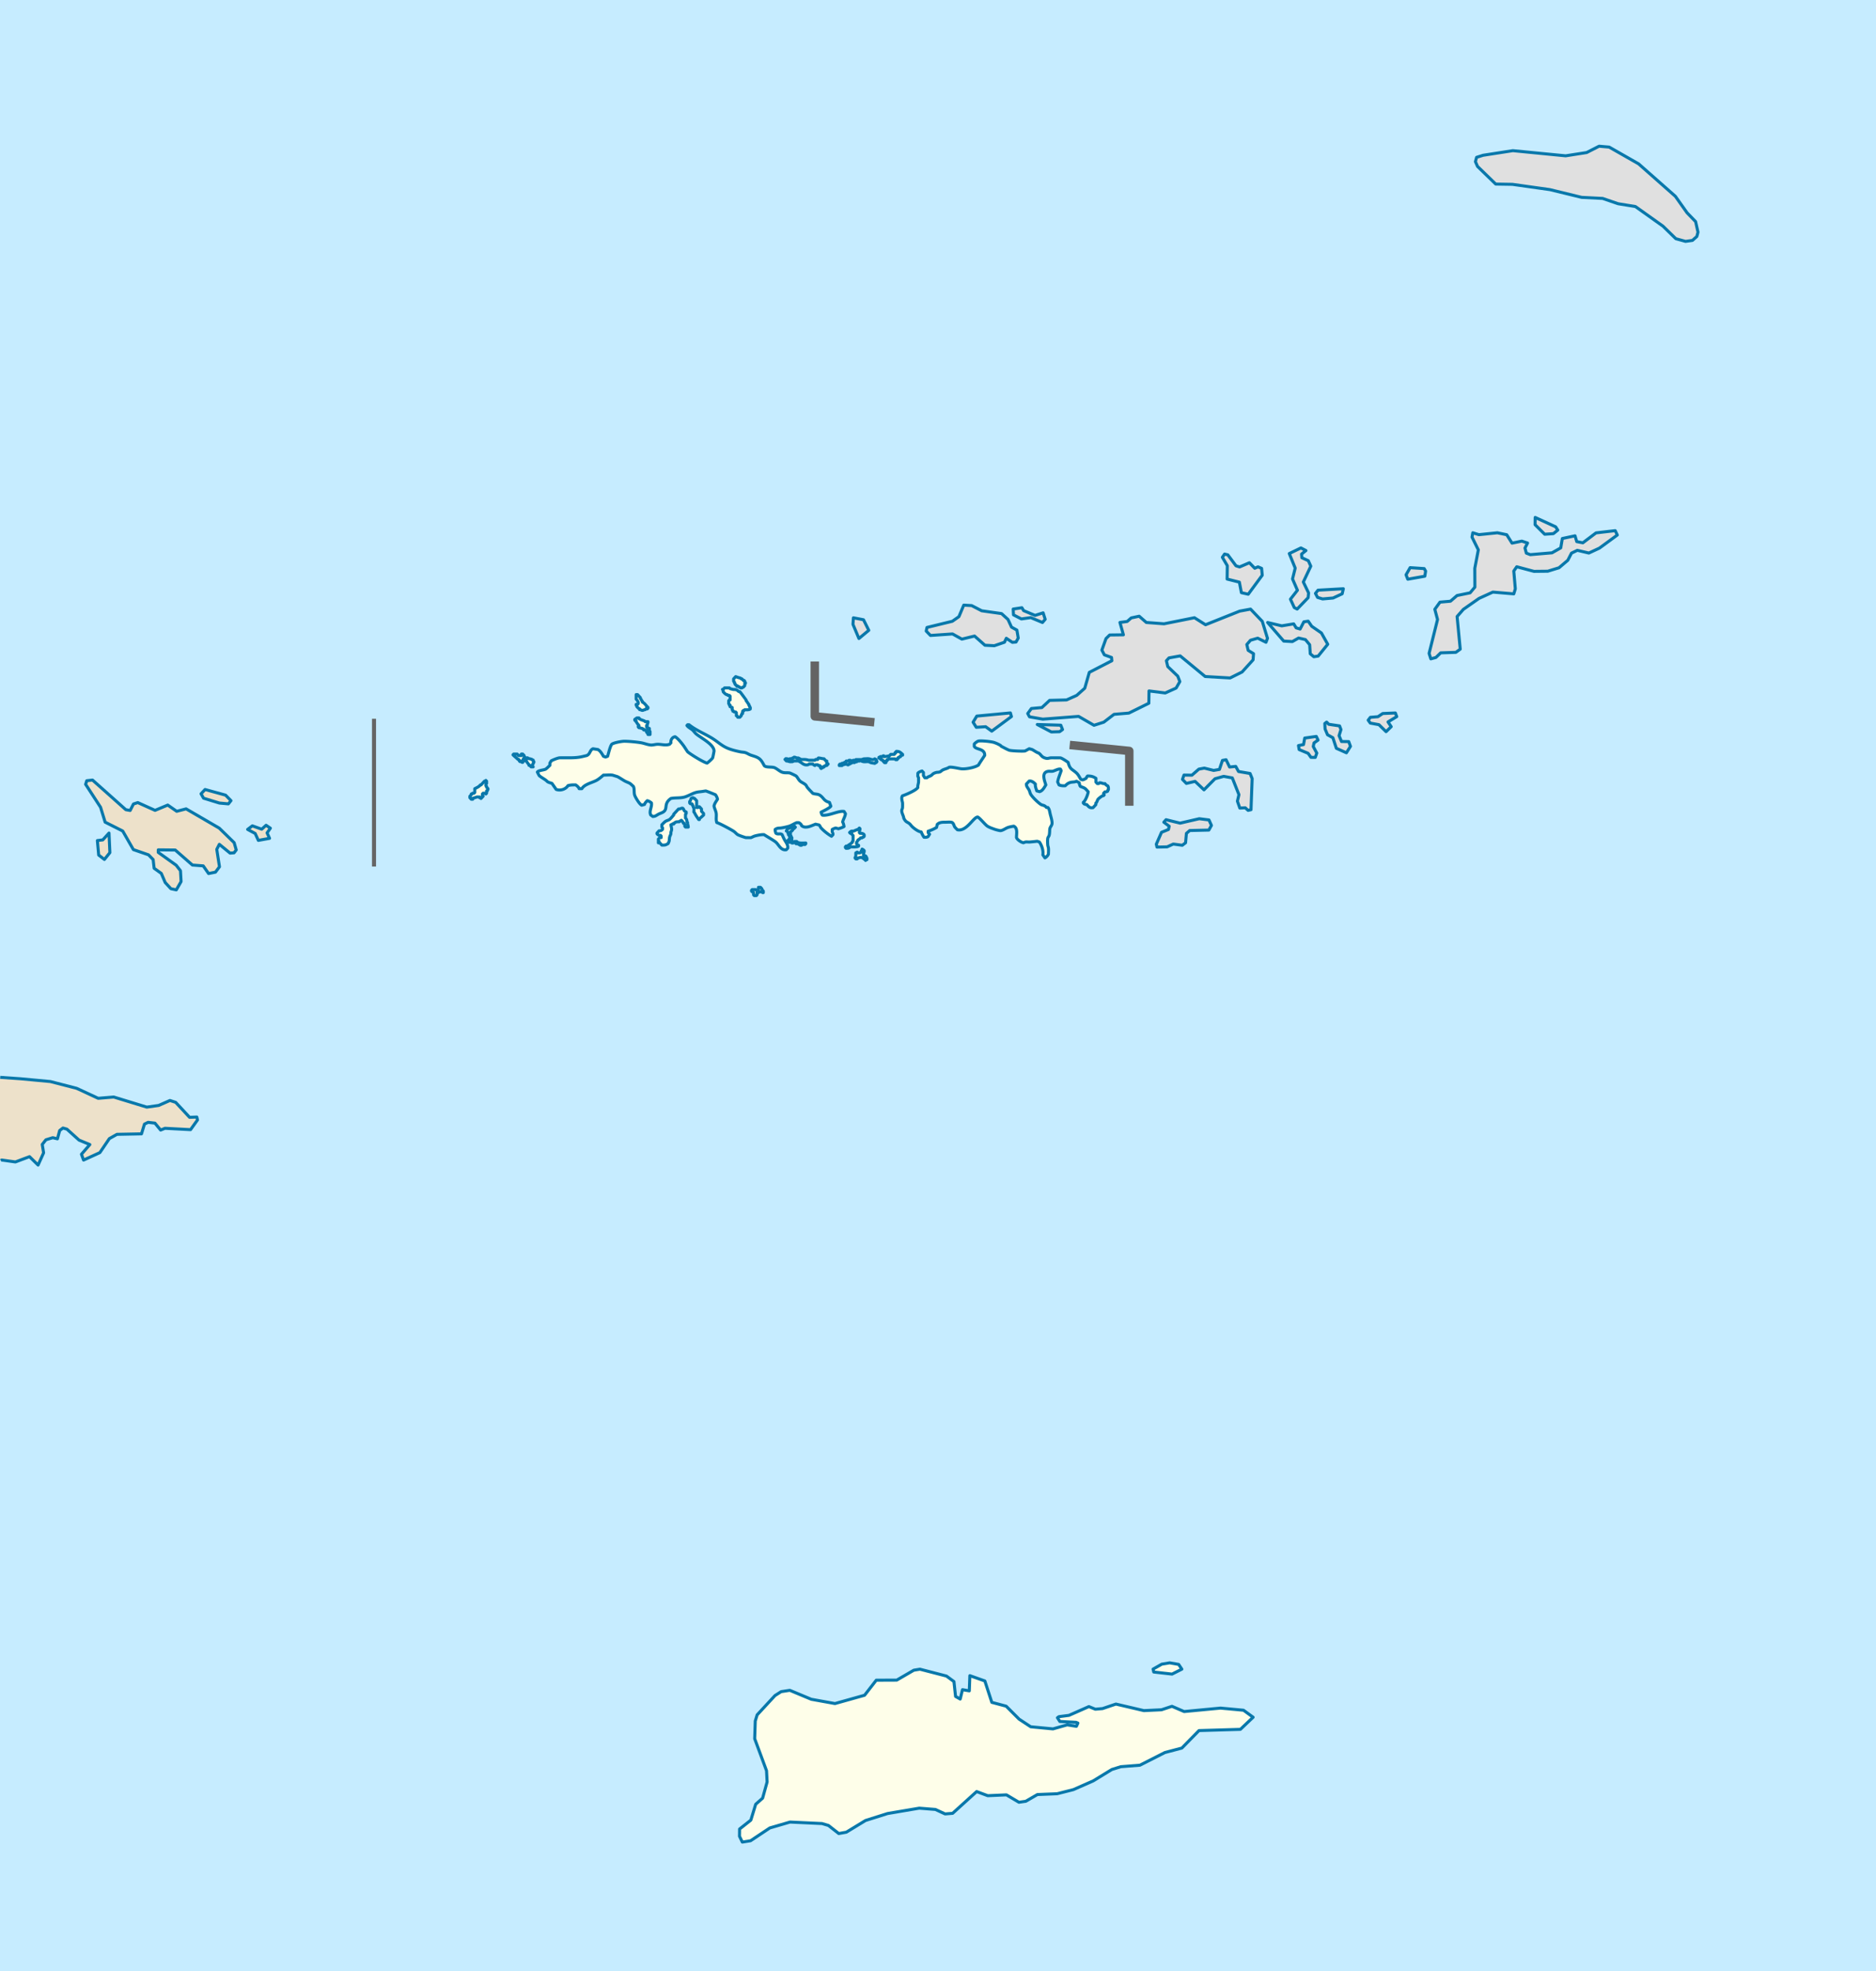 <svg xmlns="http://www.w3.org/2000/svg" version="1.0" width="787.389" height="826.762" xml:space="preserve"><path style="fill:#c6ecff;fill-rule:evenodd" d="M0 0h787.389v826.762H0z"/><path style="fill:#ede1ca" d="m0 451.917 7.484.504.97.066 12.698 1.184 11.025 2.842 9.04 4.188 6.512-.544 13.884 4.239 4.998-.709 4.715-2.078 2.412.784 5.84 6.285 3.027-.12.293 1.217-.894 1.248-2.023 2.822-10.736-.565-1.822.74-2.393-2.909-2.874-.331-1.519.742-1.25 4.088-10.294.2-3.19 1.792-3.994 5.881-6.834 3.122-.885-2.438 3.518-4.064-4.522-1.868-5.104-4.605-1.658-.471-1.375 1.05-.71 2.636-.227.846-1.966-.474-2.883.883-1.528 1.96.572 3.497-2.317 5.14-3.6-3.527-5.92 2.222-5.739-.814-.731.403v-35.064z"/><path style="fill:#e0e0e0;fill-rule:evenodd;stroke:#0978ab;stroke-width:1.276;stroke-linejoin:round;stroke-miterlimit:3.864" d="m622.521 72.111-2.379-2.307-.88-1.989.482-1.815 2.749-.87 12.485-1.933 22.146 2.166 8.833-1.38 2.735-1.393 2.47-1.259 4.248.372 12.346 7.03 15.432 13.614 4.907 6.915 3.586 3.703.994 4.42-.485 1.815-1.85 1.642-2.889.408-4.084-1.129-5.383-5.251-11.568-8.235-7.271-1.18-6.498-2.228-8.805-.443-13.317-3.246-3.806-.536-11.606-1.634-.35-.05-6.984-.108-5.258-5.099zM648.333 224.093l-4.032-4.011.044-3.037 8.588 3.931.889 1.38-1.845 1.49-3.644.247z"/><path style="fill:#e0e0e0;fill-rule:evenodd;stroke:#0978ab;stroke-width:1.276;stroke-linejoin:round;stroke-miterlimit:3.864" d="m619.397 236.285 1.082-5.637-2.653-5.356.331-1.817 2.567.799 6.507-.665 1.24-.128 3.93.82 2.226 3.528 4.11-.848 1.763.583.649.214-1.09 2.11.57 2.134 1.66.634 9.11-.769 3.673-2.069.668-3.938 5.324-1.132.722 2.441 2.57.498 5.527-4.166 8.055-.935.88 1.835-7.517 5.5-4.43 2.057-4.835-1.14-2.447 1.177-1.562 3.013-3.686 3.132-1.206.368-3.518 1.076-5.767.062-7.247-1.934-1.24 1.803.643 7.452-.638 2.116-8.786-.744-5.8 2.644-6.59 4.608-2.623 2.997 1.316 13.69-1.84 1.338-6.368.207-2 1.944-2.133.574-.726-2.288 1.067-4.282 2.48-9.94-1.149-4.27 2.167-3.005 4.403-.388 2.763-2.388 5.479-1.132 2.004-2.399-.033-7.897.398-2.087zM543.81 248.539l.745-.956-2.057-4.738 1.125-4.54-2.49-6.11 4.888-2.36 2.104 1.095-1.84 1.492.13 1.52 2.71 1.256 1.034 2.292-3.13 6.637 1.894 3.928.318.66-.183 1.972-4.614 4.792-1.206-.625-1.62-3.516 2.192-2.8zM523.909 249.258l-2.874-.649-.85-4.416-5.139-1.29.078-5.618-2.072-3.522.927-1.353 1.36.322 3.427 4.606 1.51.477 4.118-1.763 2.244 2.31 1.37-.587 1.51.63.264 2.888-5.873 7.965zM590.874 242.956l-.73-1.834 1.71-3.012 5.912.394.59 1.071-.335 2.122-7.147 1.26zM558.612 247.252l5.21-.297-.486 2.12-3.816 1.766-4.402.39-2.115-.637-.884-1.685.957-1.2.12-.15 5.416-.307zM427.257 266.961l.115.691-.932 1.658-1.52.131-.725-.485-1.826-1.22-.783 1.66-4.263 1.462-3.936-.204-4.35-3.856-1.95.474-3.375.822-3.912-2.178-9.256.638-1.797-1.846.322-1.515 10.645-2.593 2.759-1.937 2.033-4.834 3.33.196 4.22 2.183 8.323 1.174 2.697 2.467 1.475 3.21 2.26 1.244.446 2.658zM437.484 261.087l-4.845-2.02-3.95.554-3.312-1.715-.12-2.431 3.648-.56.74 1.226 4.787 1.997 3.393-1.08.86 2.717-1.052 1.231-.091.105-.058-.024zM529.8 260.635l2.187 7.115-.63 1.662-3.464-1.72-3.042.868-1.543 1.798.572 2.439 2.254 1.399-.188 2.58-4.618 5.097-5.036 2.509-10.454-.606-10.49-8.653-4.716.844-1.076 1.2.572 2.438 4.19 4.007.88 2.291-1.552 2.711-4.576 2.063-6.81-.855-.072 5.162-8.39 4.134-6.224.521-4.287 3.281-4.11 1.311-6.469-3.734-15.018 1.16-5.594-.986-.74-1.378 1.543-2.104 4.402-.396 3.239-3.016 7.108-.183 4.273-1.916 3.373-2.991 1.909-6.655 9.463-4.881-.135-1.37-3.018-1.104-.717-1.378-.317-.61 1.735-4.836 1.534-1.498 5.762-.072-1.447-5.183 3.037-.414 1.692-1.495 3.345-.712 2.994 2.623 7.425.56 1.307-.26 2.687-.538 8.776-1.755 4.661 2.952 14.332-5.717 4.56-.845 4.922 5.136zM360.507 267.833l-2.504-5.955.188-2.731 4.234.813 2.22 4.433-4.138 3.44zM532.04 261.117l5.936 1.406 5.012-.838 1.038 1.686 1.663.48 1.557-3.015 1.826-.277 1.485 2.148 4.052 2.793 2.662 4.748-4.013 4.952-1.821.276-1.5-1.236-.25-3.8-1.787-2.153-2.874-.65-2.596 1.481-3.638-.205-6.752-7.796zM416.251 306.684l-2.552-1.857-3.94.25-1.337-2.143 1.548-2.56 14.115-1.33.432 1.524-8.266 6.116zM581.757 306.907l-2.989-2.93-3.629-.662-.893-1.227.927-1.2 3.187-.259 1.99-1.336 5.31-.224.581 1.528-3.666 2.222 1.336 1.995-2.154 2.093zM565.11 315.771l-4.22-1.885-1.451-4.426-2.254-1.247-1.029-2.445-.115-2.28.764-.596.899.924 4.537.675.58 1.527-.792 2.57 1.024 2.446 3.032.044.73 1.985-1.706 2.708zM435.365 303.902l9.87.289.731 1.831-1.22.895-3.49.104-5.891-3.12zM552.047 317.705l-1.817-.027-1.187-1.688-3.767-1.574-.279-1.674 2.124-.426.495-2.726 4.86-.687.734 1.529-1.682 1.19-.327 1.515 1.48 2.755-.634 1.813zM523.85 339.92l-1.196-1.08-2.273.12-1.019-2.9.644-2.725-1.057-2.667-1.725-4.358-3.629-.66-3.648 1.01-4.613 4.643-3.74-3.546-3.647.859-1.644-1.693.63-1.814 3.335.048 2.913-2.541 2.282-.423 3.927.967 2.427-.42 1.264-3.78 1.523-.282 1.47 3.06 2.582-.268 1.182 2.144 4.84.828.874 2.14-.485 13.054-1.216.285z"/><path style="fill:#ede1ca#ede1ca;fill-rule:evenodd;stroke:#0978ab;stroke-width:1.276;stroke-linejoin:round;stroke-miterlimit:3.864" d="m73.998 373.261-2.269-.478-2.398-2.605-1.629-3.814-3.008-2.156-.419-3.648-1.95-1.995-6.345-2.189-4.469-7.789-7.387-3.717-.778-2.541-1.135-3.704-6.272-9.63.467-1.512 2.427-.281 13.976 12.439 1.816.321 1.39-2.718 1.82-.59 7.243 3.262 5.325-2.225 3.763 2.621 3.946-1.023 13.917 8.091 6.248 6.086.875 3.047-.918 1.206-1.668.134-4.507-3.692-1.082 2.116 1.14 7.3-1.688 2.26-2.888.578-2.24-3.212-4.541-.35-7.21-6.3-7.117-.072-.01 1.064 7.522 5.39 1.797 2.296.255 4.558-1.999 3.472z"/><path style="fill:#ede1ca;fill-rule:evenodd;stroke:#0978ab;stroke-width:1.276;stroke-linejoin:round;stroke-miterlimit:3.864" d="m96.937 335.838-1.077 1.355-3.782-.343-6.647-2.042-1.043-1.834 1.682-1.804 8.612 2.366 2.255 2.302z"/><path style="fill:#e0e0e0;fill-rule:evenodd;stroke:#0978ab;stroke-width:1.276;stroke-linejoin:round;stroke-miterlimit:3.864" d="m485.615 355.322-.288-1.22 2.186-4.98 2.899-1.174.321-1.363-2.249-1.701.923-1.05 5.887 1.45 8.055-1.86 4.085.514 1.028 2.292-1.086 1.959-8.03.189-1.385 1.195-.355 3.944-1.38 1.043-3.777-.509-2.59 1.178-4.244.093z"/><path style="fill:#ede1ca;fill-rule:evenodd;stroke:#0978ab;stroke-width:1.276;stroke-linejoin:round;stroke-miterlimit:3.864" d="m108.432 352.51-1.33-2.9-3.168-1.702 1.984-1.5 3.927 1.409 1.836-1.65 1.802 1.233-1.379 1.96 1.033 2.288-4.705.862zM43.826 360.507l-2.408-1.846-.547-6.08 2.273-.28 2.605-2.86.375 8.204-2.298 2.862z"/><path style="fill:#fefee9;fill-rule:evenodd;stroke:#0978ab;stroke-width:1.276;stroke-linejoin:round;stroke-miterlimit:3.864" d="m491.935 702.217-7.69-.868-.283-1.218 3.652-2.074 3.33-.56 3.764.66 1.331 1.994-4.104 2.066zM409.917 751.49l-10.078 9.126-3.172.26-4.051-1.875-6.786-.545-13.308 2.254-9.242 2.917-8.059 4.905-1.475.264-1.702.303-4.335-3.395-2.706-.795-13.422-.626-8.478 2.474-8.064 5.365-3.475.563-1.183-2.443.039-3.037 4.725-3.735 2.037-6.655 2.898-2.545 1.894-6.807-.246-4.71-1.144-3.095-3.825-10.326.24-7.436.784-2.57 7.497-8.105 2.586-1.638 3.628-.561 9.016 3.758 9.943 1.797 12.423-3.484 4.908-6.313 3.532-.016 5.075-.022 7.151-4.157 2.571-.421 11.136 2.878 3.143 2.32.677 6.234 1.947 1.088.956-3.934 2.864.493.23-6.373 6.297 2.232 2.922 8.974 6.017 1.6 5.43 5.43 4.874 3.21 9.347.888 5.96-1.69 3.868.611.625-1.358-.754-.314-6.815-.365-1.01-1.565.611-.446 4.234-.55 8.352-3.68 2.701 1.1 3.024-.261 5.613-1.896 11.74 2.747 7.401-.353 1.178-.388 3.22-1.067 5.104 2.198 15.268-1.451 9.65.898 4.037 2.943-5.353 5.084-17.369.51-7.199 7.336-7.118 1.873-1.533.776-8.953 4.541-8.03.629-3.769 1.18-7.761 4.75-8.348 3.679-6.815 1.728-8.304.342-4.868 2.818-2.875.416-5.238-3.106-7.853.35-4.657-1.733z"/><path style="fill:none;stroke:#0978ab;stroke-width:1.276;stroke-linejoin:round;stroke-miterlimit:3.864" d="m.092 451.91 7.392.511.97.066 12.698 1.184 11.025 2.842 9.04 4.188 6.512-.544 13.884 4.239 4.998-.709 4.715-2.078 2.412.784 5.84 6.285 3.027-.12.293 1.217-.894 1.248-2.023 2.822-10.736-.565-1.822.74-2.393-2.909-2.874-.331-1.519.742-1.25 4.088-10.294.2-3.19 1.792-3.994 5.881-6.834 3.122-.885-2.438 3.518-4.064-4.522-1.868-5.104-4.605-1.658-.471-1.375 1.05-.71 2.636-.227.846-1.966-.474-2.883.883-1.528 1.96.572 3.497-2.317 5.14-3.6-3.527-5.92 2.222-5.739-.814-.404.223"/><path d="M308.489 286.976v-.317l-.294-.318.005-.315-.293-.315v-.946l.876-.947c.65.271 1.36.475 2.044.636l.294.315.294-.002.582.632h.294l.288.317v.632h.294v.316l-.294.314v.632l-.587.63h-.288l-.294.316-.587-.003-.289-.314-.293-.001-.29-.315-.586-.002v-.315h-.294l-.582-.63zM307.604 298.334v-.317l-.294-.317v-.946h-.289l-.293-.315-.293-.001.004-.63h-.293v-.316l-.294-.316v-1.263l.294-.315h.293v-1.579l-.289-.314h-.587l-.288-.318c-.515.194-1.517-.944-1.752-1.261l-.005-.631-.288-.318.288.001.587-.63 2.045.002.294.317 1.17.313c.584.156.907-.138 1.751.32.312.168.686.802 1.164.632.556.594 2.557 3.423 2.628 3.473v.315c.282.206.77 1.154 1.17 1.58v.315l.288.316v.317l.294.316-.005.63c-.64.484-1.565.314-2.335.314l-.293.314-.294.001v.314h-.293l.005.947h-.294v.316l-.293.315v.315l-.587.629h-.876l-.289-.631h-.293v-1.263l-.29-.316h-.586l-.294-.315h-.288zM268.467 297.359c-.52-.197-.81-.551-1.169-.946v-.316l-.294-.316v-.314l.583-.001.294-.317v-.631c-.176-.326-.579-1.024-.877-1.26v-1.893h.588l1.17 1.261-.006.317c.44.315.443.944.88 1.262l-.004.316c.713.269 1.248 1.027 1.756 1.578v.315l.29-.001.293.315v.317l-.294.317-.582-.002-.293.316c-.339-.12-.756.315-1.17.315-.413 0-.83-.438-1.17-.317l.005-.315zM270.802 302.724l1.169.002c.105.525-.413 1.057-.294 1.578l-.294-.002v.632l.294.315h.29v.316h.586c0 .42-.013.842 0 1.262l.288.002v1.261h-.875v-.315l-.294-.317.005-.315h-.294v-.63h-.293l-.293-.318h-.583v-.313l-.289-.002-.293-.316c-.136.05-.976-.312-1.463-.316v-.314l-.288-.002v-.315h.288v-.316c-.462-.502-.832-.964-1.165-1.577v-.314l-.293-.002v-.315l-.288-.002-.005-.314.88-.631.876.001-.005.314.293.001c.16.568 2.177.696 2.34 1.262z" style="fill:#fefee9;fill-rule:evenodd;stroke:#0978ab;stroke-width:1.276;stroke-linejoin:round;stroke-miterlimit:3.864"/><path d="M296.781 320.097c.527-.363 2.05-1.71 2.339-2.207.051-.09.359-1.618.39-1.787l.192-1.053c0-2.865-5.639-5.543-7.583-7.264-.529-.467-.936-1.113-1.464-1.58-.735-.651-1.758-1.061-2.333-1.894l.294-.315h.581c3.048 2.435 6.956 3.884 10.217 6.002 2.032 1.32 3.516 2.785 5.841 3.793 1.678.727 3.748 1.218 5.544 1.584.642.131 1.428.127 2.045.319.688.213 1.367.687 2.045.95 1.28.496 2.658.724 3.792 1.583.928.703 1.494 1.852 2.04 2.843.533.968 3.286.477 4.38.952 1.093.475 2.049 1.478 3.21 1.897 1.062.384 2.195.099 3.208.32.226.05 2.448 1.1 2.628 1.267.652.605 1.003 1.606 1.746 2.211.683.556 1.742.937 2.339 1.582.232.25.366.673.582.946.695.88 1.567 1.703 2.33 2.53 1.15.457 2.163.14 3.209.952 1.523 1.18 1.476 2.233 3.792 2.848l.582 1.577c-.441.77-3.204 2.042-4.09 2.52.048.3.281 1.098.582 1.264 2.883.316 6.682-1.959 9.047-1.564l.587.949c-.153 1.26-.901 2.259-1.175 3.471.305.486.494 1.34.583 1.893-.682.447-1.574.67-2.339.945l-1.17-.317c-.484.14-1.034.347-1.458.628 0 .092-.017.89 0 .946.14.46.415.712.29 1.264l-.587.63c-1.517-.888-3.184-2.195-4.37-3.48-.335-.364-.411-.882-.876-1.263l-1.458-.32c-1.746.626-4.16 2.02-5.837.622-.061-.485-.76-1.077-1.165-1.264-.091 0-.838-.015-.88 0-1.202.432-2.207 1.225-3.503 1.574-.913.245-1.983.483-2.916.626-1.143.175-1.52-.097-2.632.627-.085.454.113 1.173.293 1.58.762.679 1.912-.062 2.628.632.283.63.55 1.288.87 1.896.631 1.196 1.688 2.312 1.459 3.792l-.588.63c-2.244.402-3.09-2.005-4.374-3.164-.746-.676-3.927-2.48-4.956-3.162-.951-.117-3.162.328-4.085.626-.254.082-1.3.601-1.463.63l-2.04-.003c-.481-.075-3.052-.972-3.503-1.266-.515-.335-.964-.888-1.458-1.263-.89-.676-6.15-3.49-7.295-3.796-.492-1.411-.036-2.73-.289-4.103-.175-.946-.718-1.842-.872-2.843.175-1.024.925-1.969 1.459-2.839-.104-.635-.475-1.394-.871-1.895-.41-.175-3.807-1.559-4.086-1.582l-1.363.21c-.86.134-1.9.18-2.726.417-1.588.455-3.086 1.403-4.668 1.89-1.831.565-3.935.259-5.842.629-3.238 2.232-1.105 4.312-3.215 5.68-.597.388-1.405.604-2.04.947-.853.462-1.229.903-2.338.945l-.876-.631c-.785-1.639.581-3.311.298-5.05-.44-.414-1.154-.83-1.752-.95-.377.33-1.046 1.066-1.169 1.58l-1.169.316c-.938-.426-2.576-3.187-2.916-4.106-.448-1.21-.017-2.651-.582-3.785-.46-.397-.965-.928-1.463-1.264-.322-.217-1.603-.708-2.047-.948-.924-.498-2.419-1.538-3.208-1.894l-2.045-.63c-1.194-.151-2.57.001-3.797-.002-.857.743-1.937 1.678-2.92 2.21-1.79.969-5.048 1.604-6.13 3.472h-1.165c-.068-.54-1.049-1.329-1.463-1.577-1.12 0-2.114-.013-3.21.314-1.028 1.58-3.228 2.229-4.962 1.58l-1.755-2.522c-.505-.182-1.303-.367-1.752-.632-.216-.127-.297-.256-.486-.42-.81-.701-1.594-1.076-2.433-1.682l-.584-.421c-.328-.413-.615-1.108-.876-1.578.336-.744 2.874-.854 3.503-1.263.583-.378 1.226-1.106 1.752-1.58v-.947l.582-.946c.886-.45 2.562-1.154 3.507-1.262l2.333-.002c2.53-.001 4.827.065 7.3-.53l1.748-.42c1.524-.632 1.244-2.31 2.632-2.839l2.045.314c1.149.68 1.669 1.751 2.339 2.841l.876.316.876-.316c.361-1.157 1.057-4.268 1.751-5.05.794-.672 4.222-1.26 5.26-1.26 1.838 0 5.161.311 7.006.631 1.325.23 2.762.829 4.085.949.896.08 2.008-.314 2.926-.314 1.653 0 3.325.612 4.961.002l.587-.63c-.208-1.135.555-2.385 1.752-2.524 1.222.699 3 2.962 3.792 4.105.14.203 1.402 2.162 1.458 2.21 1.09.944 6.439 4.333 8.175 4.74zM453.556 326.76c.813.721 1.578.097 2.339-.307.091-.279.338-.765.587-.944 1.417 0 2.226.156 3.499.96l-.005 1.577.582.632.582.003.294-.315c.752-.158 1.46.478 2.333.325.24.35.75.817 1.165.951.364.582.289.935.289 1.58l-.294.313v.317c-.256.225-.83.403-1.17.31l-.586.63.288.632-.288.316c-.436-.16-2.117 1.245-2.343 1.568-.33.47-.388 1.22-.882 1.576v.63l-1.174 1.257c-1.41.253-1.796-.371-2.622-1.272-.24.065-.953-.22-1.164-.318v-.317h-.294v-.316c.913-.658 1.92-3.316 2.06-4.412-1.33-1.473-1.138-1.466-3.205-2.222-.319-.117-.55-1.299-.578-1.578l-1.164-.636c-1.223.72-2.677-.264-4.678 1.877-.797.093-1.882.001-2.627-.326l-.583-1.26c.26-1.584.993-3.185 1.474-4.731l-.29-.632c-.851-.235-2.234.596-3.112.831-.732.196-1.432-.028-2.142.096-2.866.505-1.423 3.95-.895 5.678-.602 1.034-1.391 2.526-2.637 2.832l-1.164-.32c-.273-.892-.722-1.897-.578-2.843-.616-.674-1.636-1.473-2.622-1.27l-1.174 1.26c.029 1.144.705 1.625 1.164 2.526.248.487.33 1.095.578 1.581.633 1.245 3.268 3.77 4.364 4.434.79.478 1.41.176 2.333 1.27l.583.001c.648.656.776 1.797.967 2.635.263 1.151.976 3.2.765 4.316-.117.622-.734 1.267-.88 1.89-.148.63-.028 1.827-.299 2.842-.108.406-.529.86-.592 1.26-.12.763-.08 2.076-.004 2.842.041.417.242.844.288 1.261.09.793-.003 1.722-.01 2.527-.219.576-.899 1.32-1.462 1.575l-.87-1.266c.275-1.768-.431-3.926-1.445-5.373-.091-.034-.828-.317-.876-.317-.419-.001-.652.062-1.07.101l-2.14.203c-.555.04-1.212-.1-1.75-.005-.267.047-.617.219-.877.31-.943-.187-2.64-1.26-2.91-2.216 0-1.584.582-3.941-1.156-4.738-.826.155-1.853.307-2.632.621-.901.363-1.93 1.167-2.92 1.253-.345.03-1.96-.397-2.331-.531-1.011-.367-2.32-.783-3.208-1.378-.956-.64-3.297-3.575-4.076-3.8-1.797.118-4.643 6.188-8.479 5.344-.347-.378-.889-.847-1.164-1.268-.27-.411-.435-1.772-1.454-1.897-.82-.1-1.791-.004-2.629-.006-1.14-.004-2.362.047-3.212.939l-.294 1.26a16.43 16.43 0 0 1-3.508 1.57v.632l.583.632-.583.946c-.341.356-1.316.39-1.751.31-.47-.662-.865-1.458-1.165-2.21-1.194-.097-2.935-1.408-3.791-2.22-.4-.38-.742-.92-1.165-1.265-.975-.795-1.472-.538-2.33-2.216-.076-.15-.058-.256-.096-.42-.186-.815-.654-1.62-.774-2.422-.117-.778.207-.986.298-1.578.032-.206.065-1.922 0-2.208-.184-.808-.605-2.107.01-2.84 1.28-.395 5.562-2.192 6.424-3.459-.1-.793.196-1.447.298-2.207.014-.104.019-1.82.005-1.894-.03-.162-.255-.464-.294-.634-.018-.079.005-1.09.005-1.26.288-.464 1.266-.805 1.757-.944l.582.633-.005 1.261.583.95.875.002c.565-.528 1.178-.574 1.752-.944.742-.477.546-.796 2.05-1.257.523-.16 1.174-.044 1.75-.31.29-.133.602-.452.877-.63.766-.492 1.706-.602 2.534-1.044.153-.082.226-.16.391-.21.935-.285 4.23.564 5.256.646 1.781.142 5.433-.533 7.01-1.559.8-1.398 1.783-2.72 2.637-4.094.104-2.985-3.79-2.322-4.374-3.8l.005-.946c.243-.404 1.347-1.18 1.757-1.259 1.146-.221 5.465.198 6.712.652.796.29 1.93.769 2.623 1.27.083.059.214.277.293.316 1.047.517 2.132 1.147 3.21 1.587.813.333 5.986.503 6.712.338.068-.016 1.596-.855 1.757-.941l.388.106.776.213c.845.41 1.538.987 2.43 1.376.19.082.319.09.486.211.898.652 1.044 1.434 2.335 1.903 1.348.49 1.456.146 2.627.009.155-.018 4.076.01 4.085.012.856.28 2.435 1.351 3.205 1.906.756 3.002 1.629 2.74 3.493 4.432.745.675 1.22 1.681 1.742 2.53zM378.84 316.439l-.005.315c-.216-.08-.715.195-.875.315v.315h-.293l-.294.312-.289.002v.313l-.293.002v.314l-.294.002v.314l-.582-.001-.293-.316c-.876-.015-1.753-.006-2.628-.006l-.293.315h-.29v.315l-.293-.001v.315h-.294v.632l-.581-.001-.294-.317v-.316h-.294l.005-.316-.294-.001-.288-.315-.293-.002-.583-.633-.294-.002v-.314l.294.002.289-.315h.88l.29-.314h.293v.318c.485.067 1.793-.23 2.333-.313l.587-.629 1.463.004.29-.315v-.317h.292v-.315h.294v-.313c1.307.006 1.601.335 2.627 1.267zM217.942 318.827l-.29-.317h-.293c-.651-.697-1.379-1.18-2.045-1.89l.289-.318h1.462l.583.63 1.17.002v-.633h.582v.316h.293l.294.314v.316l.293.316-.005.315h-.288v.315l-.294.001v.316l-.293.316.005.947h-.294l-.294-.316h-.582v-.314l-.293-.001v-.315zM329.484 318.556l.293.002v-.317c.505.004.706-.03 1.165.319.533-.397.849-.318 1.463-.315l.293-.317.294.002.288-.313c.578-.005.646.172 1.17.317.125.034.472-.038.582.002.374.135.814.439 1.17.63.028.016.916.002.97.002 1.025.002 1.24.049 2.24.32.062.016 2.345.001 2.627.004l.293-.316.876.003v-.318l.293-.314c.795.007 1.979.396 2.334.32l.875.947.294.002-.004.946.293.002v.314l.289.001-.582.63-.582-.002-.294.316h-.294v.315h-.582v.314l-.293.001-.294.315-.289-.318v-.63h-.293v-.317h-.582l-.294-.315-.876-.002-.293.316c-.266-.103-.719-.378-.872-.634-.15 0-1.412-.02-1.463-.002-.135.049-.469.291-.581.315-1.268.274-1.987-.277-2.921-.95-.3-.217-.668-.288-.871-.635-.175 0-2.002-.018-2.046-.003-.664.238-.344.314-1.169.314-.105 0-.5.018-.582 0-.572-.124-.87-.314-1.463-.319l-.582-.632zM224.077 319.77l-.294.316v.316l-.293.315v.63l.293.316-.875.003v-.317h-.294l-.293-.314h-.289v-.317c-.463-.396-.842-1.072-1.17-1.577h-.587v-.632h.588l.288-.316v-.316h.294l.293.317c.247-.069 1.19.242 1.458.314l.294.316h.293v.314l.289.318.005.315zM367.152 320.202c-.566-.104-1.199-.17-1.752-.321-.148-.04-.442-.285-.582-.316-1.203-.262-1.932.267-3.21-.322l-.293-.631c.401.11.965-.317 1.458-.316.596.002 1.468-.12 2.045.005.9.197 1.477.648 2.34.007l.581.317v.632h.289v.314l-.289-.001-.005.316h-.289l-.293.316zM352.254 321.119v-.315l.293-.317.583.002.294-.315.586.001.29-.316h.293l.294-.313h.288l.005-.316 1.165.004v-.317l.586.003.29.314c.319.114.608-.242.88-.314.222-.06.629 0 .88.002l.289-.315 1.751.003-.293.315v.315l-1.165-.002v.316l-.586-.002-.294.315-1.17-.001-.293.315-.293-.002-.294.316-.288.001-.294.314c-.304.105-.617-.225-.876-.317-.168-.06-.974.315-1.458.31l-.293.318-1.17-.002zM198.395 335.254l-.587.003-.293-.317v-.318l-.29.003v-.632l.583-.632v-.318l.29.003.292-.317.583-.001.293-.316v-1.578c.797-.433 1.806-.817 2.334-1.58l.289-.001 1.458-1.58.294.001.293-.316v.317h.293v.946l-.293.317v.63l.293.315v.316l.583.63v.316l-.289.316v.316h-.294v.947l-.289.317-.292-.316h-.877v.316l-.289.002-.004.629.293.314-.582.634h-.293v.315l-.289-.314h-.294v-.316c-.628-.006-.855-.03-1.075.002-.212.03-.416.113-.97.315-.3.11-.55.076-.87.315v.317h-.001z" style="fill:#fefee9;fill-rule:evenodd;stroke:#0978ab;stroke-width:1.276;stroke-linejoin:round;stroke-miterlimit:3.864"/><path d="M291.223 340.609c0-.463.1-1.15 0-1.577-.07-.3-.398-.606-.293-.947l-.293-.316.005-.318-.294-.316h-.583l-.293-.317v-.631c.3-.167.537-.96.587-1.26.16-.123.657-.398.876-.317l.288.315.294.001.876.95c-.013.946-.005 1.893-.005 2.84l.587.001.289-.316h.294l.875.947v.95l.876.947v.63c-.335.364-1.749 1.563-1.756 1.575v.317h-.294c-.607-.945-1.178-1.62-1.65-2.631-.083-.181-.219-.403-.386-.527zM287.422 346.604c0-.528.023-.767-.289-1.263h-.293c-.111-.434-.535-.988-.876-1.264l-.294.316-.288.001-.294.314c-.73 0-1.596-.105-2.045.63l-.289-.001v.317h-.582l-.294.315-.293.001c-.05.162.431 1.468.293 2.208-.06.324-.233.626-.293.95-.036.191.043.445 0 .631-.12.518-.507 1.011-.582 1.575-.21 1.583.117 1.019-.587 2.527-1.293.706-1.142.624-2.627.63l-.876-.949h-.582v-.63h.293l-.293-.316v-.632l.582-.631h.587v-.632l-.294-.315c-.47.127-1.206-.222-1.458-.632v-.316l.876-.947c.465.126 1.214-.218 1.458-.63v-.632l-.289-.315v-.946c.42-.466 1.222-1.29 1.752-1.577.462-.248 1.014-.31 1.458-.631.591-.428 1.24-1.34 1.751-1.895v-.315l2.045-2.21c.66.179 1.093-.491 1.752-.314.628.454.255 1.107 1.458 1.58v.632l-.293.316v1.579c.409.295.693 1.093.582 1.577l.293.316c-.128.552.284 1.227.289 1.895l-1.164-.002-.294-.315zM330.904 353.277v-.315h-.294v-.315l.587-.632.288.002c0-.669.037-1.45-.581-1.895.103-.309-.433-1.261-.578-1.58h-.294l.289-.315.005-.316.294-.315c.311.112 2.608-1.056 2.916-.943v.316h.293c-.36.392-.652.745-1.17.945v.316c-.158.254-.607.526-.875.631l-.005 1.577.294.317v.315l.289.316v.317l-.29-.002v.317l.29.316v.631l.293.316h.288v.316h-.581l-.294-.316-1.164-.004zM354.829 355.212l.294-.315.875.002v-.317c.25-.096 1.628-1.061 1.752-1.256v-.32l.293-.312.005-2.214-.587-.63.005-.315-.588-.002-.289-.317.294.002v-.317c.716-.54.814-.139 1.458-.312.329-.089 1.476-.728 1.752-.627l.592-.63.289.315c0 .498-.357 1.376-.294 1.578l.294.316c.655 0 1.35-.011 1.746.636v.63l-.293.315h-.294l-.288.315-.588-.001c-.21.316-.86.75-1.173.944-.088.278-.334.77-.584.946v.63c.152.258.61.534.877.635l-.005.316c-.601.535-2.718.31-3.503.31-.384.643-1.106.635-1.751.624l-.29-.314v-.315zM333.53 353.284v-.317l.876.002c.56.931 2.764.635 3.792.635v.317l-.293.315-1.458-.003-.005.315h-.583l-.288-.316-.293-.001-.29-.315h-.88l.005-.318-.293.002-.29-.316zM363.87 360.595h-.293l-.289.316v-.316h-.293c-1.062-.852-1.383-1.185-2.628-.742-.194.069-.49.201-.587.42l-.582-.002v-.315l-.294-.001.005-.315.289.003.005-1.897.582-.315.294.314.88.002.289-.314.293.002v-.632l.294.001v-.632l.582.318v.315h.293c.134.574-.417 1.312-.297 1.895l.293-.001v.317l.582.002v.313l.294.001-.005.632.294.001v.63zM318.33 374.414l-.583-.001v.947l-.293.315h-.876l-.289-.318v-.946l-.293-.316h-.289l-.293-.317v-.313l.293-.318 1.459.002.293.317h.582v-.316h.293v-.947l.876.002.582.632v.314l.583.635v.631l-.293-.002-.294-.314-1.165-.003-.293.316z" style="fill:#fefee9;fill-rule:evenodd;stroke:#0978ab;stroke-width:1.276;stroke-linejoin:round;stroke-miterlimit:3.864"/><path style="fill:none;fill-rule:evenodd;stroke:#646464;stroke-width:3.543;stroke-linejoin:round;stroke-miterlimit:3.864" d="M473.98 337.986v-23l-25-2.5M341.98 277.486v23l25 2.5"/><path style="fill:none;fill-rule:evenodd;stroke:#646464;stroke-width:1.701;stroke-linejoin:round;stroke-miterlimit:3.864" d="M156.98 301.486v62"/></svg>